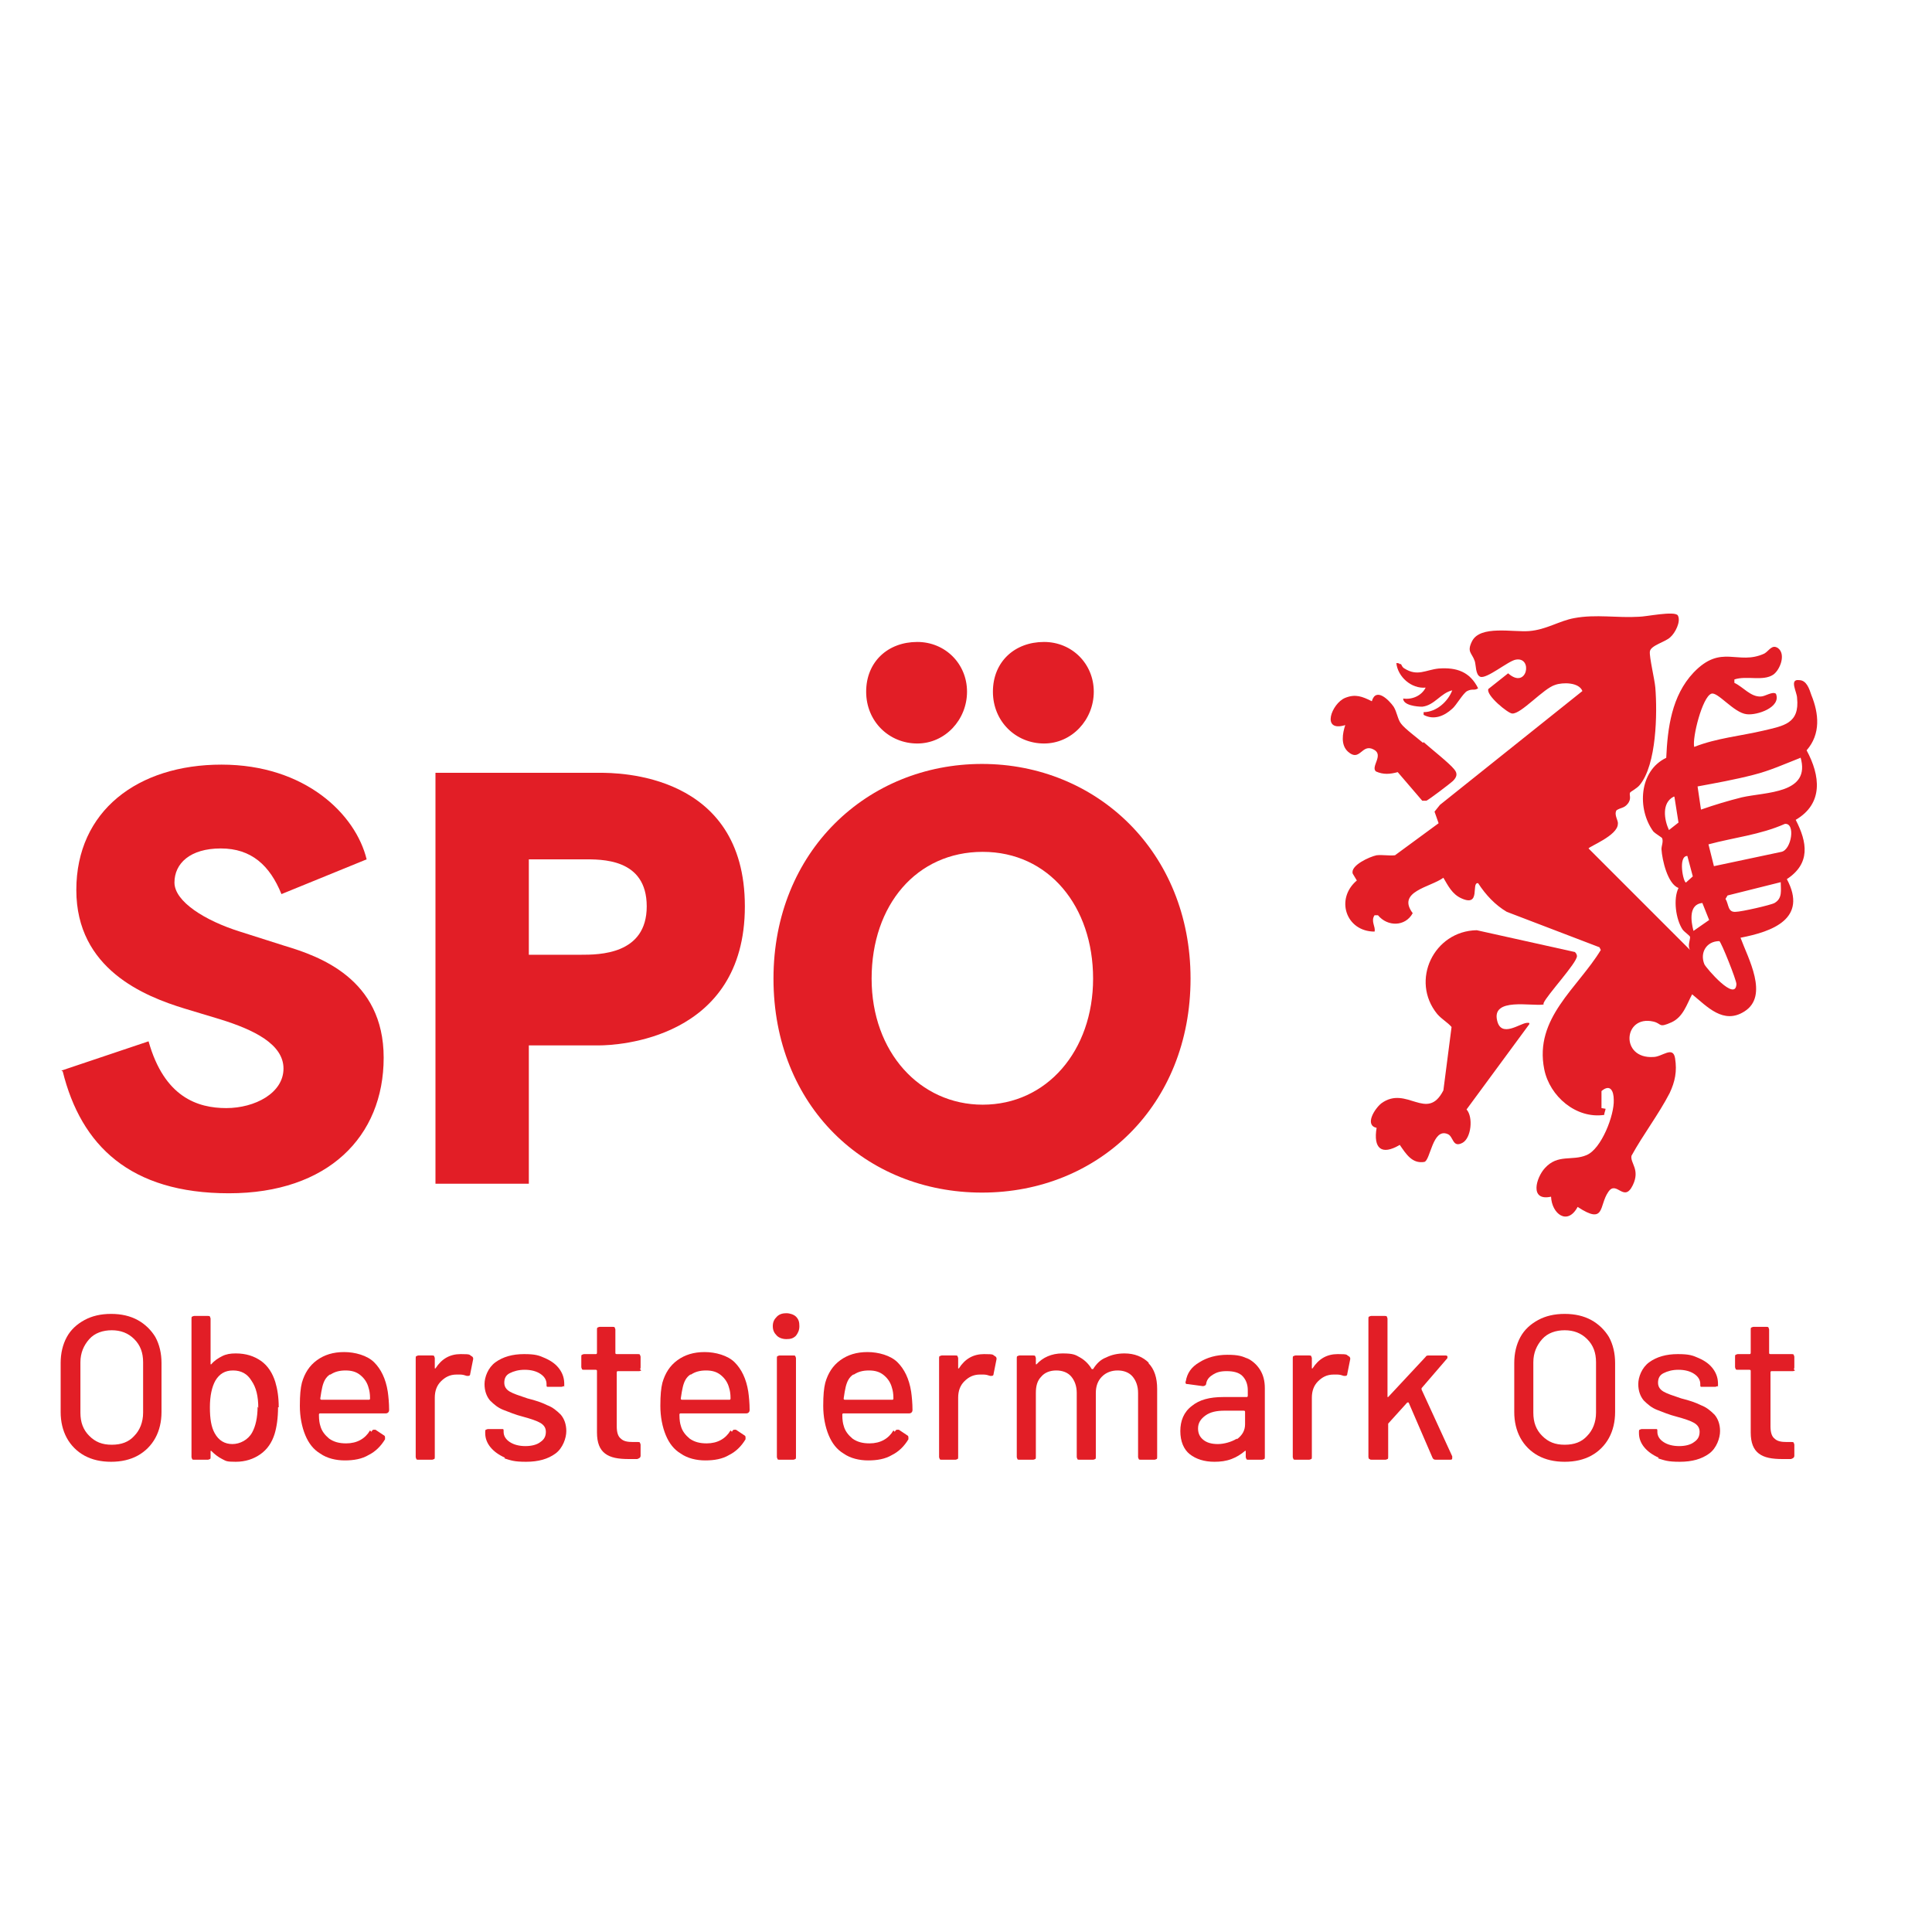 <svg xmlns="http://www.w3.org/2000/svg" xmlns:xlink="http://www.w3.org/1999/xlink" id="Layer_1" viewBox="0 0 283.5 283.5"><defs><style>      .st0 {        fill: #e21e26;      }    </style></defs><g class="st1"><g><path class="st0" d="M235.6,162.7c0,.2-.2.6-.2.9-4.1.6-8-2.7-8.8-6.7-1.5-7.5,4.9-11.9,8.3-17.5l-.2-.4-13.6-5.2c-1.7-1-3.1-2.5-4.2-4.2-1.1-.2.5,3.6-2.5,2.2-1.3-.6-1.9-1.8-2.6-3-1.9,1.4-6.9,2-4.5,5.2-1.1,2-3.7,2-5.1.3h-.5c-.6.9.2,1.7,0,2.4-4.2,0-5.8-4.8-2.6-7.5l-.6-1c-.4-1.2,2.5-2.5,3.5-2.7.9-.1,1.8.1,2.7,0l6.4-4.7-.6-1.7.8-1,20.9-16.7c-.5-1.3-2.9-1.3-4-.9-1.7.5-5,4.3-6.3,4.2-.6,0-3.9-2.7-3.5-3.6l2.9-2.3c2.8,2.5,3.7-2.5,1.1-2-1.1.2-4.3,2.9-5.2,2.5-.7-.3-.6-1.7-.8-2.3-.4-1.2-1.2-1.3-.4-2.9,1.2-2.4,6-1.3,8.4-1.5,2.5-.2,4.4-1.5,6.6-1.9,3.2-.6,6.3,0,9.5-.2,1,0,5.2-.9,5.7-.2.5.9-.4,2.6-1.1,3.2-.7.7-2.9,1.2-3,2.1-.1.8.7,4.1.8,5.3.3,3.7.2,11.3-2.3,14.3-.4.5-1.4,1-1.4,1.1-.2.3.3.9-.4,1.7-.5.6-1,.5-1.6.9-.4.7.3,1.5.2,2,0,1.7-4.2,3.3-4.3,3.6l14.9,14.9c-.4-.6,0-1.4,0-1.9,0-.2-.8-.7-1.1-1.1-1-1.5-1.4-4.5-.6-6.1-1.6-.6-2.4-4.1-2.5-5.7,0-.5.3-1.1.1-1.6,0-.1-.9-.6-1.3-1-2.4-3.3-2.1-8.9,1.9-10.8.2-4.4.8-9.1,4-12.5,4.1-4.3,6.5-1,10.4-2.8.7-.4,1.1-1.4,2-.8,1.2.9.3,3.2-.7,3.9-1.5,1-3.9.1-5.7.7v.5c1.3.6,2.4,2.1,3.9,2,.6,0,1.7-.8,2.2-.4.8,2-2.8,3.2-4.3,3-1.9-.2-4.3-3.4-5.2-3-1.3.5-2.8,6.4-2.5,7.8,3.3-1.3,6.8-1.6,10.2-2.4,2.9-.7,5.3-1,4.9-4.8,0-.8-1.2-2.8.3-2.6,1.1,0,1.5,1.3,1.8,2.2,1.1,2.7,1.4,5.7-.7,8.1,2,3.7,2.5,7.8-1.6,10.2,1.7,3.3,2.2,6.4-1.3,8.7,3.1,5.8-2.1,7.7-6.8,8.6,1.1,3,4.2,8.5.6,10.8-3.1,2-5.5-.7-7.7-2.5-.8,1.5-1.3,3.3-3,4.1-2,.9-1.4.2-2.7-.1-4.4-1-4.9,5.5,0,5.2,1.3,0,2.9-1.7,3.2.2.3,1.9,0,3.4-.8,5.1-1.6,3.1-3.9,6.1-5.6,9.2-.2,1.1,1.3,2,.2,4.3-1.3,2.7-2.4-.8-3.6,1-1.4,2-.4,4.9-4.5,2.2-1.5,2.8-3.8,1-3.9-1.5-3.2.7-2.2-2.8-.9-4.2,1.9-2.1,4-1,6.1-1.9,2.2-.9,4.1-5.9,4-8.1,0-1.3-.5-2.4-1.8-1.3,0,.8,0,1.7,0,2.5h0ZM264.2,111.2c-2.3.9-4.5,1.9-6.9,2.5-2.7.7-5.5,1.2-8.2,1.7l.5,3.4c2-.7,4-1.3,6-1.8,3.5-.8,10.2-.5,8.6-5.9h0ZM245.6,116.9c-1.8.9-1.4,3.4-.7,4.9l1.4-1.1-.6-3.8ZM251.5,127.1l9.9-2.1c1.5-.3,2.1-4.3.5-4.1-3.6,1.6-7.5,2-11.2,3l.8,3.2h0ZM247.6,125.6c-1.4,0-.6,3.9-.2,3.9l1-.9-.8-3h0ZM261.5,129.4l-8,2-.3.5c.5.8.3,2,1.5,1.9.8,0,5.2-1,5.7-1.3,1.2-.7.9-1.9.9-3.1h0ZM249.8,132.5c-2,.2-1.7,2.6-1.3,4.1l2.3-1.6-1-2.5h0ZM252.3,138.1c-1.9,0-2.9,1.7-2.2,3.4.3.6,4.6,5.6,4.7,2.9,0-.6-2.2-6.1-2.5-6.3h0Z"></path><path class="st0" d="M226.5,147.4c-1.7.3-7.7-1.1-6.8,2.4.6,2.5,3.3.4,4.3.3.2,0,.5-.1.4.2l-9.2,12.5c1,1.1.7,4.2-.6,4.9-1.5.8-1.3-1-2.2-1.3-2.2-.9-2.5,3.9-3.4,4.1-1.8.3-2.7-1.2-3.6-2.5-2.7,1.6-3.9.5-3.4-2.5-1.8-.4-.3-2.8.7-3.6,3.7-2.7,6.7,2.8,9.1-1.9l1.2-9.3c-.6-.7-1.4-1.1-2.1-1.9-4-4.9-.5-12.2,5.8-12.3l14.4,3.2c.2.2.3.4.3.6,0,1-4.4,5.7-4.9,6.9h0Z"></path><path class="st0" d="M208.9,108.9c1,.9,3.8,3.1,4.5,4,.5.6.4,1.1-.2,1.7-.3.3-3.6,2.8-3.9,2.9-.2,0-.4,0-.6,0l-3.6-4.2c-1.1.3-2.1.4-3.2-.1-.8-.7,1.2-2.4-.3-3.2-1.8-1-2,1.9-3.8.3-1.1-1-.8-2.7-.4-3.9-3.6,1.1-2-3.2,0-4,1.5-.6,2.5-.2,3.9.5.6-2.1,2.5-.2,3.2.8.5.8.6,1.9,1.1,2.5.5.7,2.4,2.1,3.2,2.8h0Z"></path><path class="st0" d="M205.5,97.4c.2.1.2.5.6.7,1.9,1.2,3.1.2,5,0,2.7-.2,4.6.5,5.8,2.9-.6.4-.8,0-1.6.4-.6.3-1.6,2.1-2.2,2.6-1.2,1.1-2.7,1.7-4.2.9v-.4c1.9,0,3.6-1.6,4.2-3.2-1.7.4-2.6,2.2-4.4,2.4-.8,0-2.8-.2-2.8-1.2,1.3.2,2.7-.4,3.3-1.6-2.1.2-4.1-1.6-4.3-3.6.2,0,.4,0,.6.2h0Z"></path></g><g><path class="st0" d="M9,157.1l12.8-4.3c2.3,8.2,7.2,9.8,11.4,9.8s8.4-2.2,8.4-5.8-4.4-5.7-9.2-7.2l-5.3-1.6c-5.9-1.8-15.9-5.8-15.9-17.4s9-18.4,21.3-18.4,19.7,7.3,21.3,13.9l-12.5,5.1c-1.7-4.2-4.4-6.7-8.9-6.7s-6.8,2.2-6.8,5,4.5,5.6,9.6,7.2l6.6,2.1c5,1.5,14.5,4.8,14.5,16.4s-8.2,19.9-22.7,19.9-21.7-7-24.4-17.9h0Z"></path><path class="st0" d="M63.9,113.4h24.1c2.6,0,21.3,0,21.3,19.6s-18.9,20.4-21.4,20.4h-10.3v20.3h-13.7v-60.3h0ZM85.2,140.1c2.7,0,9.7,0,9.7-7.1s-6.7-6.9-9.3-6.9h-8v14h7.7Z"></path><path class="st0" d="M113.5,143.6c0-18.7,13.8-31.5,30.6-31.5s30.6,12.9,30.6,31.5-13.5,31.4-30.6,31.4-30.6-12.7-30.6-31.4ZM134.6,94.2c4.1,0,7.3,3.2,7.3,7.3s-3.2,7.6-7.3,7.6-7.5-3.2-7.5-7.6,3.2-7.3,7.5-7.3h0ZM144.2,162.1c9.4,0,16.2-7.9,16.2-18.5s-6.5-18.6-16.2-18.6-16.3,7.8-16.3,18.6,7.1,18.5,16.3,18.5ZM153.2,94.2c4.1,0,7.3,3.2,7.3,7.3s-3.2,7.6-7.3,7.6-7.5-3.2-7.5-7.6,3.2-7.3,7.5-7.3h0Z"></path></g></g><g><path class="st0" d="M12.4,213.6c-1.1-.6-2-1.5-2.6-2.6-.6-1.1-.9-2.4-.9-3.8v-7.2c0-1.4.3-2.7.9-3.8.6-1.1,1.5-1.9,2.6-2.5,1.1-.6,2.4-.9,3.9-.9s2.8.3,3.9.9c1.1.6,2,1.5,2.6,2.5.6,1.1.9,2.4.9,3.8v7.2c0,1.4-.3,2.7-.9,3.8-.6,1.1-1.5,2-2.6,2.6-1.1.6-2.4.9-3.9.9s-2.8-.3-3.9-.9ZM19.7,210.7c.8-.8,1.3-2,1.3-3.4v-7.4c0-1.4-.4-2.5-1.3-3.4s-2-1.3-3.3-1.3-2.5.4-3.3,1.3-1.3,2-1.3,3.4v7.4c0,1.4.4,2.5,1.3,3.4s1.9,1.3,3.3,1.3,2.5-.4,3.3-1.3Z"></path><path class="st0" d="M40.8,206.5c0,1.6-.2,2.9-.5,3.9-.4,1.3-1.1,2.3-2.1,3-1,.7-2.2,1.1-3.6,1.1s-1.4-.1-2-.4-1.1-.7-1.6-1.2c0,0,0,0-.1,0,0,0,0,0,0,.1v.8c0,.1,0,.3-.1.3,0,0-.2.1-.3.1h-2c-.1,0-.3,0-.3-.1,0,0-.1-.2-.1-.3v-20.3c0-.1,0-.3.1-.3,0,0,.2-.1.3-.1h2c.1,0,.3,0,.3.1,0,0,.1.2.1.3v6.6c0,0,0,0,0,.1,0,0,0,0,.1,0,.4-.5,1-.9,1.6-1.2.6-.3,1.2-.4,2-.4,1.5,0,2.7.4,3.7,1.1s1.7,1.8,2.1,3.1c.3,1,.5,2.2.5,3.7ZM37.9,206.6c0-1.7-.3-3-1-4-.6-1-1.5-1.5-2.7-1.5s-2,.5-2.6,1.5c-.5.9-.8,2.2-.8,3.9s.2,2.9.7,3.8c.6,1.1,1.5,1.6,2.6,1.6s2.3-.6,2.9-1.7c.5-.9.8-2.2.8-3.8Z"></path><path class="st0" d="M54.5,210.1c.1-.2.2-.3.3-.3s.2,0,.3,0l1.2.8c.2.1.2.2.2.4v.2c-.6,1-1.4,1.8-2.4,2.3-1,.6-2.2.8-3.5.8s-2.6-.3-3.6-1c-1-.6-1.7-1.5-2.2-2.7-.5-1.2-.8-2.7-.8-4.3s.1-2.6.3-3.4c.4-1.4,1.1-2.5,2.2-3.3,1.1-.8,2.4-1.2,4-1.2s3.4.5,4.4,1.5c1,1,1.7,2.4,2,4.3.1.7.2,1.7.2,2.7,0,.3-.2.5-.5.5h-9.6c-.1,0-.2,0-.2.2,0,.8.1,1.3.2,1.6.2.8.7,1.4,1.3,1.9.7.5,1.5.7,2.5.7,1.6,0,2.8-.7,3.5-1.9ZM48.4,201.7c-.6.4-.9,1-1.1,1.8-.1.4-.2,1-.3,1.7,0,.1,0,.2.2.2h6.9c.1,0,.2,0,.2-.2,0-.7-.1-1.2-.2-1.5-.2-.8-.6-1.4-1.2-1.9-.6-.5-1.3-.7-2.2-.7s-1.6.2-2.2.6Z"></path><path class="st0" d="M69.2,199c.2.1.3.3.2.6l-.4,2c0,.2-.1.3-.3.3s-.2,0-.2,0c-.3-.1-.6-.2-1-.2s-.4,0-.5,0c-1,0-1.7.4-2.3,1-.6.6-.9,1.4-.9,2.4v8.7c0,.1,0,.3-.1.3,0,0-.2.1-.3.1h-2c-.1,0-.3,0-.3-.1,0,0-.1-.2-.1-.3v-14.5c0-.1,0-.3.1-.3,0,0,.2-.1.3-.1h2c.1,0,.3,0,.3.1,0,0,.1.2.1.3v1.4c0,0,0,.1,0,.1,0,0,0,0,.1,0,.9-1.4,2.1-2.1,3.7-2.1s1.2.1,1.6.3Z"></path><path class="st0" d="M74.1,213.9c-.9-.4-1.6-.9-2.1-1.5s-.8-1.3-.8-2.1v-.2c0-.1,0-.3.1-.3,0,0,.2-.1.3-.1h1.9c.1,0,.3,0,.3,0,0,0,.1,0,.1.2v.2c0,.6.3,1.1.9,1.5.6.4,1.4.6,2.3.6s1.7-.2,2.2-.6c.6-.4.8-.9.8-1.5s-.3-1-.8-1.3c-.5-.3-1.4-.6-2.5-.9-1.2-.3-2.1-.7-2.9-1s-1.4-.8-2-1.4c-.5-.6-.8-1.4-.8-2.4s.5-2.4,1.6-3.2c1.1-.8,2.5-1.2,4.2-1.2s2.2.2,3.1.6c.9.4,1.6.9,2.1,1.6s.7,1.4.7,2.2,0,.2-.1.3c0,0-.2.1-.3.1h-1.8c-.1,0-.3,0-.3,0,0,0-.1,0-.1-.2v-.2c0-.6-.3-1.1-.9-1.5s-1.4-.6-2.3-.6-1.6.2-2.2.5c-.6.3-.8.8-.8,1.4s.3,1,.8,1.3,1.4.6,2.6,1c1.2.3,2.1.6,2.9,1,.8.3,1.4.8,2,1.4.5.6.8,1.4.8,2.4s-.5,2.5-1.6,3.3-2.5,1.2-4.3,1.2-2.2-.2-3.2-.5Z"></path><path class="st0" d="M94.1,201.1c0,0-.2.1-.3.1h-3.1c-.1,0-.2,0-.2.2v7.9c0,.9.2,1.5.6,1.8.4.4,1,.5,1.8.5h.7c.1,0,.3,0,.3.1,0,0,.1.2.1.3v1.6c0,.3-.2.4-.5.5h-1.2c-1.6,0-2.7-.2-3.5-.8s-1.2-1.6-1.2-3.1v-9c0-.1,0-.2-.2-.2h-1.7c-.1,0-.3,0-.3-.1,0,0-.1-.2-.1-.3v-1.5c0-.1,0-.3.1-.3,0,0,.2-.1.3-.1h1.7c.1,0,.2,0,.2-.2v-3.4c0-.1,0-.3.1-.3,0,0,.2-.1.3-.1h1.9c.1,0,.3,0,.3.1,0,0,.1.2.1.3v3.4c0,.1,0,.2.2.2h3.1c.1,0,.3,0,.3.1,0,0,.1.2.1.3v1.5c0,.1,0,.3-.1.3Z"></path><path class="st0" d="M107.4,210.1c.1-.2.2-.3.3-.3s.2,0,.3,0l1.2.8c.2.1.2.2.2.4v.2c-.6,1-1.4,1.8-2.4,2.3-1,.6-2.2.8-3.5.8s-2.6-.3-3.6-1c-1-.6-1.7-1.5-2.2-2.7-.5-1.2-.8-2.7-.8-4.3s.1-2.6.3-3.4c.4-1.4,1.1-2.5,2.2-3.3,1.1-.8,2.4-1.2,4-1.2s3.4.5,4.4,1.5c1,1,1.7,2.4,2,4.3.1.7.2,1.7.2,2.7,0,.3-.2.5-.5.5h-9.6c-.1,0-.2,0-.2.2,0,.8.1,1.3.2,1.6.2.8.7,1.4,1.3,1.9.7.5,1.5.7,2.5.7,1.6,0,2.8-.7,3.5-1.9ZM101.3,201.7c-.6.4-.9,1-1.1,1.8-.1.4-.2,1-.3,1.7,0,.1,0,.2.2.2h6.9c.1,0,.2,0,.2-.2,0-.7-.1-1.2-.2-1.5-.2-.8-.6-1.4-1.2-1.9-.6-.5-1.3-.7-2.2-.7s-1.6.2-2.2.6Z"></path><path class="st0" d="M114,196c-.4-.4-.6-.8-.6-1.4s.2-1,.6-1.4c.4-.4.9-.5,1.4-.5s1.1.2,1.4.5c.4.4.5.8.5,1.4s-.2,1-.5,1.4c-.4.4-.8.5-1.4.5s-1.1-.2-1.4-.5ZM114.1,214.1c0,0-.1-.2-.1-.3v-14.5c0-.1,0-.3.1-.3,0,0,.2-.1.3-.1h2c.1,0,.3,0,.3.1,0,0,.1.2.1.3v14.5c0,.1,0,.3-.1.3,0,0-.2.1-.3.1h-2c-.1,0-.3,0-.3-.1Z"></path><path class="st0" d="M131.3,210.1c.1-.2.2-.3.3-.3s.2,0,.3,0l1.2.8c.2.1.2.2.2.4v.2c-.6,1-1.4,1.8-2.4,2.3-1,.6-2.2.8-3.5.8s-2.6-.3-3.6-1c-1-.6-1.7-1.5-2.2-2.7-.5-1.2-.8-2.7-.8-4.3s.1-2.6.3-3.4c.4-1.4,1.1-2.5,2.2-3.3,1.1-.8,2.4-1.2,4-1.2s3.4.5,4.4,1.5c1,1,1.7,2.4,2,4.3.1.7.2,1.7.2,2.7,0,.3-.2.5-.5.5h-9.6c-.1,0-.2,0-.2.2,0,.8.1,1.3.2,1.6.2.8.7,1.4,1.3,1.9.7.5,1.5.7,2.5.7,1.6,0,2.8-.7,3.5-1.9ZM125.2,201.7c-.6.4-.9,1-1.1,1.8-.1.4-.2,1-.3,1.7,0,.1,0,.2.2.2h6.9c.1,0,.2,0,.2-.2,0-.7-.1-1.2-.2-1.5-.2-.8-.6-1.4-1.2-1.9-.6-.5-1.3-.7-2.2-.7s-1.6.2-2.2.6Z"></path><path class="st0" d="M146,199c.2.1.3.3.2.6l-.4,2c0,.2-.1.3-.3.3s-.2,0-.2,0c-.3-.1-.6-.2-1-.2s-.4,0-.5,0c-1,0-1.7.4-2.3,1-.6.6-.9,1.4-.9,2.4v8.7c0,.1,0,.3-.1.3,0,0-.2.1-.3.1h-2c-.1,0-.3,0-.3-.1,0,0-.1-.2-.1-.3v-14.5c0-.1,0-.3.1-.3,0,0,.2-.1.3-.1h2c.1,0,.3,0,.3.1,0,0,.1.2.1.3v1.4c0,0,0,.1,0,.1,0,0,0,0,.1,0,.9-1.4,2.1-2.1,3.7-2.1s1.2.1,1.6.3Z"></path><path class="st0" d="M168.5,200c.9.9,1.3,2.2,1.3,3.8v10c0,.1,0,.3-.1.3,0,0-.2.1-.3.1h-2c-.1,0-.3,0-.3-.1,0,0-.1-.2-.1-.3v-9.4c0-1-.3-1.8-.8-2.4s-1.3-.9-2.2-.9-1.7.3-2.3.9-.9,1.4-.9,2.4v9.4c0,.1,0,.3-.1.3,0,0-.2.1-.3.1h-2c-.1,0-.3,0-.3-.1,0,0-.1-.2-.1-.3v-9.4c0-1-.3-1.8-.8-2.4s-1.3-.9-2.2-.9-1.7.3-2.2.9c-.6.6-.8,1.4-.8,2.4v9.4c0,.1,0,.3-.1.3,0,0-.2.1-.3.1h-2c-.1,0-.3,0-.3-.1,0,0-.1-.2-.1-.3v-14.5c0-.1,0-.3.1-.3,0,0,.2-.1.3-.1h2c.1,0,.3,0,.3.1,0,0,.1.2.1.3v.8c0,0,0,.1,0,.1,0,0,0,0,.1,0,.9-1,2.2-1.6,3.8-1.6s1.9.2,2.6.6c.7.4,1.3,1,1.7,1.7,0,0,.1,0,.2,0,.5-.8,1.1-1.4,1.9-1.7.8-.4,1.7-.6,2.7-.6,1.5,0,2.7.5,3.6,1.4Z"></path><path class="st0" d="M182.8,199.2c.9.4,1.6,1,2.1,1.8.5.8.7,1.7.7,2.7v10.1c0,.1,0,.3-.1.3,0,0-.2.1-.3.1h-2c-.1,0-.3,0-.3-.1,0,0-.1-.2-.1-.3v-.8c0,0,0-.1,0-.1,0,0,0,0-.1,0-.6.5-1.2.9-2,1.2-.8.3-1.6.4-2.5.4-1.5,0-2.7-.4-3.6-1.1s-1.4-1.9-1.4-3.4.5-2.8,1.7-3.7c1.1-.9,2.6-1.3,4.6-1.3h3.4c.1,0,.2,0,.2-.2v-.8c0-.9-.3-1.6-.8-2.1-.5-.5-1.3-.7-2.3-.7s-1.5.2-2,.5c-.5.3-.9.7-1,1.3,0,.3-.3.4-.5.4l-2.2-.3c-.1,0-.3,0-.3-.1,0,0-.1-.2,0-.3.2-1.2.8-2.1,2-2.8,1.1-.7,2.5-1.1,4.1-1.1s2.3.2,3.2.7ZM181.5,211.2c.8-.6,1.2-1.3,1.2-2.2v-1.8c0-.1,0-.2-.2-.2h-2.8c-1.2,0-2.1.2-2.8.7-.7.5-1.1,1.1-1.1,1.9s.3,1.3.8,1.7c.5.4,1.2.6,2.1.6s2-.3,2.8-.8Z"></path><path class="st0" d="M197.9,199c.2.1.3.3.2.6l-.4,2c0,.2-.1.3-.3.3s-.2,0-.2,0c-.3-.1-.6-.2-1-.2s-.4,0-.5,0c-1,0-1.7.4-2.3,1-.6.6-.9,1.4-.9,2.4v8.7c0,.1,0,.3-.1.3,0,0-.2.1-.3.1h-2c-.1,0-.3,0-.3-.1,0,0-.1-.2-.1-.3v-14.5c0-.1,0-.3.1-.3,0,0,.2-.1.3-.1h2c.1,0,.3,0,.3.1,0,0,.1.2.1.3v1.4c0,0,0,.1,0,.1,0,0,0,0,.1,0,.9-1.4,2.1-2.1,3.7-2.1s1.2.1,1.6.3Z"></path><path class="st0" d="M200.9,214.1c0,0-.1-.2-.1-.3v-20.3c0-.1,0-.3.1-.3,0,0,.2-.1.3-.1h2c.1,0,.3,0,.3.1,0,0,.1.2.1.3v11.4c0,0,0,.1,0,.1,0,0,0,0,.1,0l5.5-5.9c.1-.2.3-.2.5-.2h2.3c.2,0,.4,0,.4.2s0,.2-.1.3l-3.7,4.3c0,0,0,.1,0,.2l4.5,9.8v.2c0,.2,0,.3-.3.3h-2.1c-.3,0-.4-.1-.5-.3l-3.5-8.1s0,0-.1,0c0,0,0,0-.1,0l-2.8,3.1c0,0,0,.2,0,.2v4.7c0,.1,0,.3-.1.3,0,0-.2.1-.3.1h-2c-.1,0-.3,0-.3-.1Z"></path><path class="st0" d="M225.7,213.6c-1.1-.6-2-1.5-2.6-2.6-.6-1.1-.9-2.4-.9-3.8v-7.2c0-1.4.3-2.7.9-3.8.6-1.1,1.5-1.9,2.6-2.5,1.1-.6,2.4-.9,3.9-.9s2.8.3,3.9.9c1.1.6,2,1.5,2.6,2.5.6,1.1.9,2.4.9,3.8v7.2c0,1.4-.3,2.7-.9,3.8-.6,1.1-1.5,2-2.6,2.6-1.1.6-2.4.9-3.9.9s-2.8-.3-3.9-.9ZM232.9,210.7c.8-.8,1.3-2,1.3-3.4v-7.4c0-1.4-.4-2.5-1.3-3.4s-2-1.3-3.3-1.3-2.5.4-3.3,1.3-1.3,2-1.3,3.4v7.4c0,1.4.4,2.5,1.3,3.4s1.9,1.3,3.3,1.3,2.5-.4,3.3-1.3Z"></path><path class="st0" d="M243.4,213.9c-.9-.4-1.6-.9-2.1-1.5s-.8-1.3-.8-2.1v-.2c0-.1,0-.3.1-.3,0,0,.2-.1.3-.1h1.9c.1,0,.3,0,.3,0,0,0,.1,0,.1.2v.2c0,.6.3,1.1.9,1.5.6.4,1.4.6,2.3.6s1.7-.2,2.2-.6c.6-.4.8-.9.8-1.5s-.3-1-.8-1.3c-.5-.3-1.4-.6-2.5-.9-1.2-.3-2.1-.7-2.9-1s-1.4-.8-2-1.4c-.5-.6-.8-1.4-.8-2.4s.5-2.4,1.6-3.2c1.1-.8,2.5-1.2,4.2-1.2s2.2.2,3.1.6c.9.4,1.6.9,2.1,1.6s.7,1.4.7,2.2,0,.2-.1.3c0,0-.2.1-.3.1h-1.8c-.1,0-.3,0-.3,0,0,0-.1,0-.1-.2v-.2c0-.6-.3-1.1-.9-1.5s-1.4-.6-2.3-.6-1.6.2-2.2.5c-.6.3-.8.8-.8,1.4s.3,1,.8,1.3,1.4.6,2.6,1c1.2.3,2.1.6,2.9,1,.8.3,1.4.8,2,1.4.5.6.8,1.4.8,2.4s-.5,2.5-1.6,3.3-2.5,1.2-4.3,1.2-2.2-.2-3.2-.5Z"></path><path class="st0" d="M263.4,201.1c0,0-.2.1-.3.1h-3.1c-.1,0-.2,0-.2.2v7.9c0,.9.2,1.5.6,1.8.4.4,1,.5,1.8.5h.7c.1,0,.3,0,.3.1,0,0,.1.2.1.3v1.6c0,.3-.2.4-.5.5h-1.2c-1.6,0-2.7-.2-3.5-.8s-1.2-1.6-1.2-3.1v-9c0-.1,0-.2-.2-.2h-1.7c-.1,0-.3,0-.3-.1,0,0-.1-.2-.1-.3v-1.5c0-.1,0-.3.1-.3,0,0,.2-.1.3-.1h1.7c.1,0,.2,0,.2-.2v-3.4c0-.1,0-.3.1-.3,0,0,.2-.1.3-.1h1.9c.1,0,.3,0,.3.1,0,0,.1.2.1.3v3.4c0,.1,0,.2.2.2h3.1c.1,0,.3,0,.3.1,0,0,.1.2.1.3v1.5c0,.1,0,.3-.1.3Z"></path></g></svg>